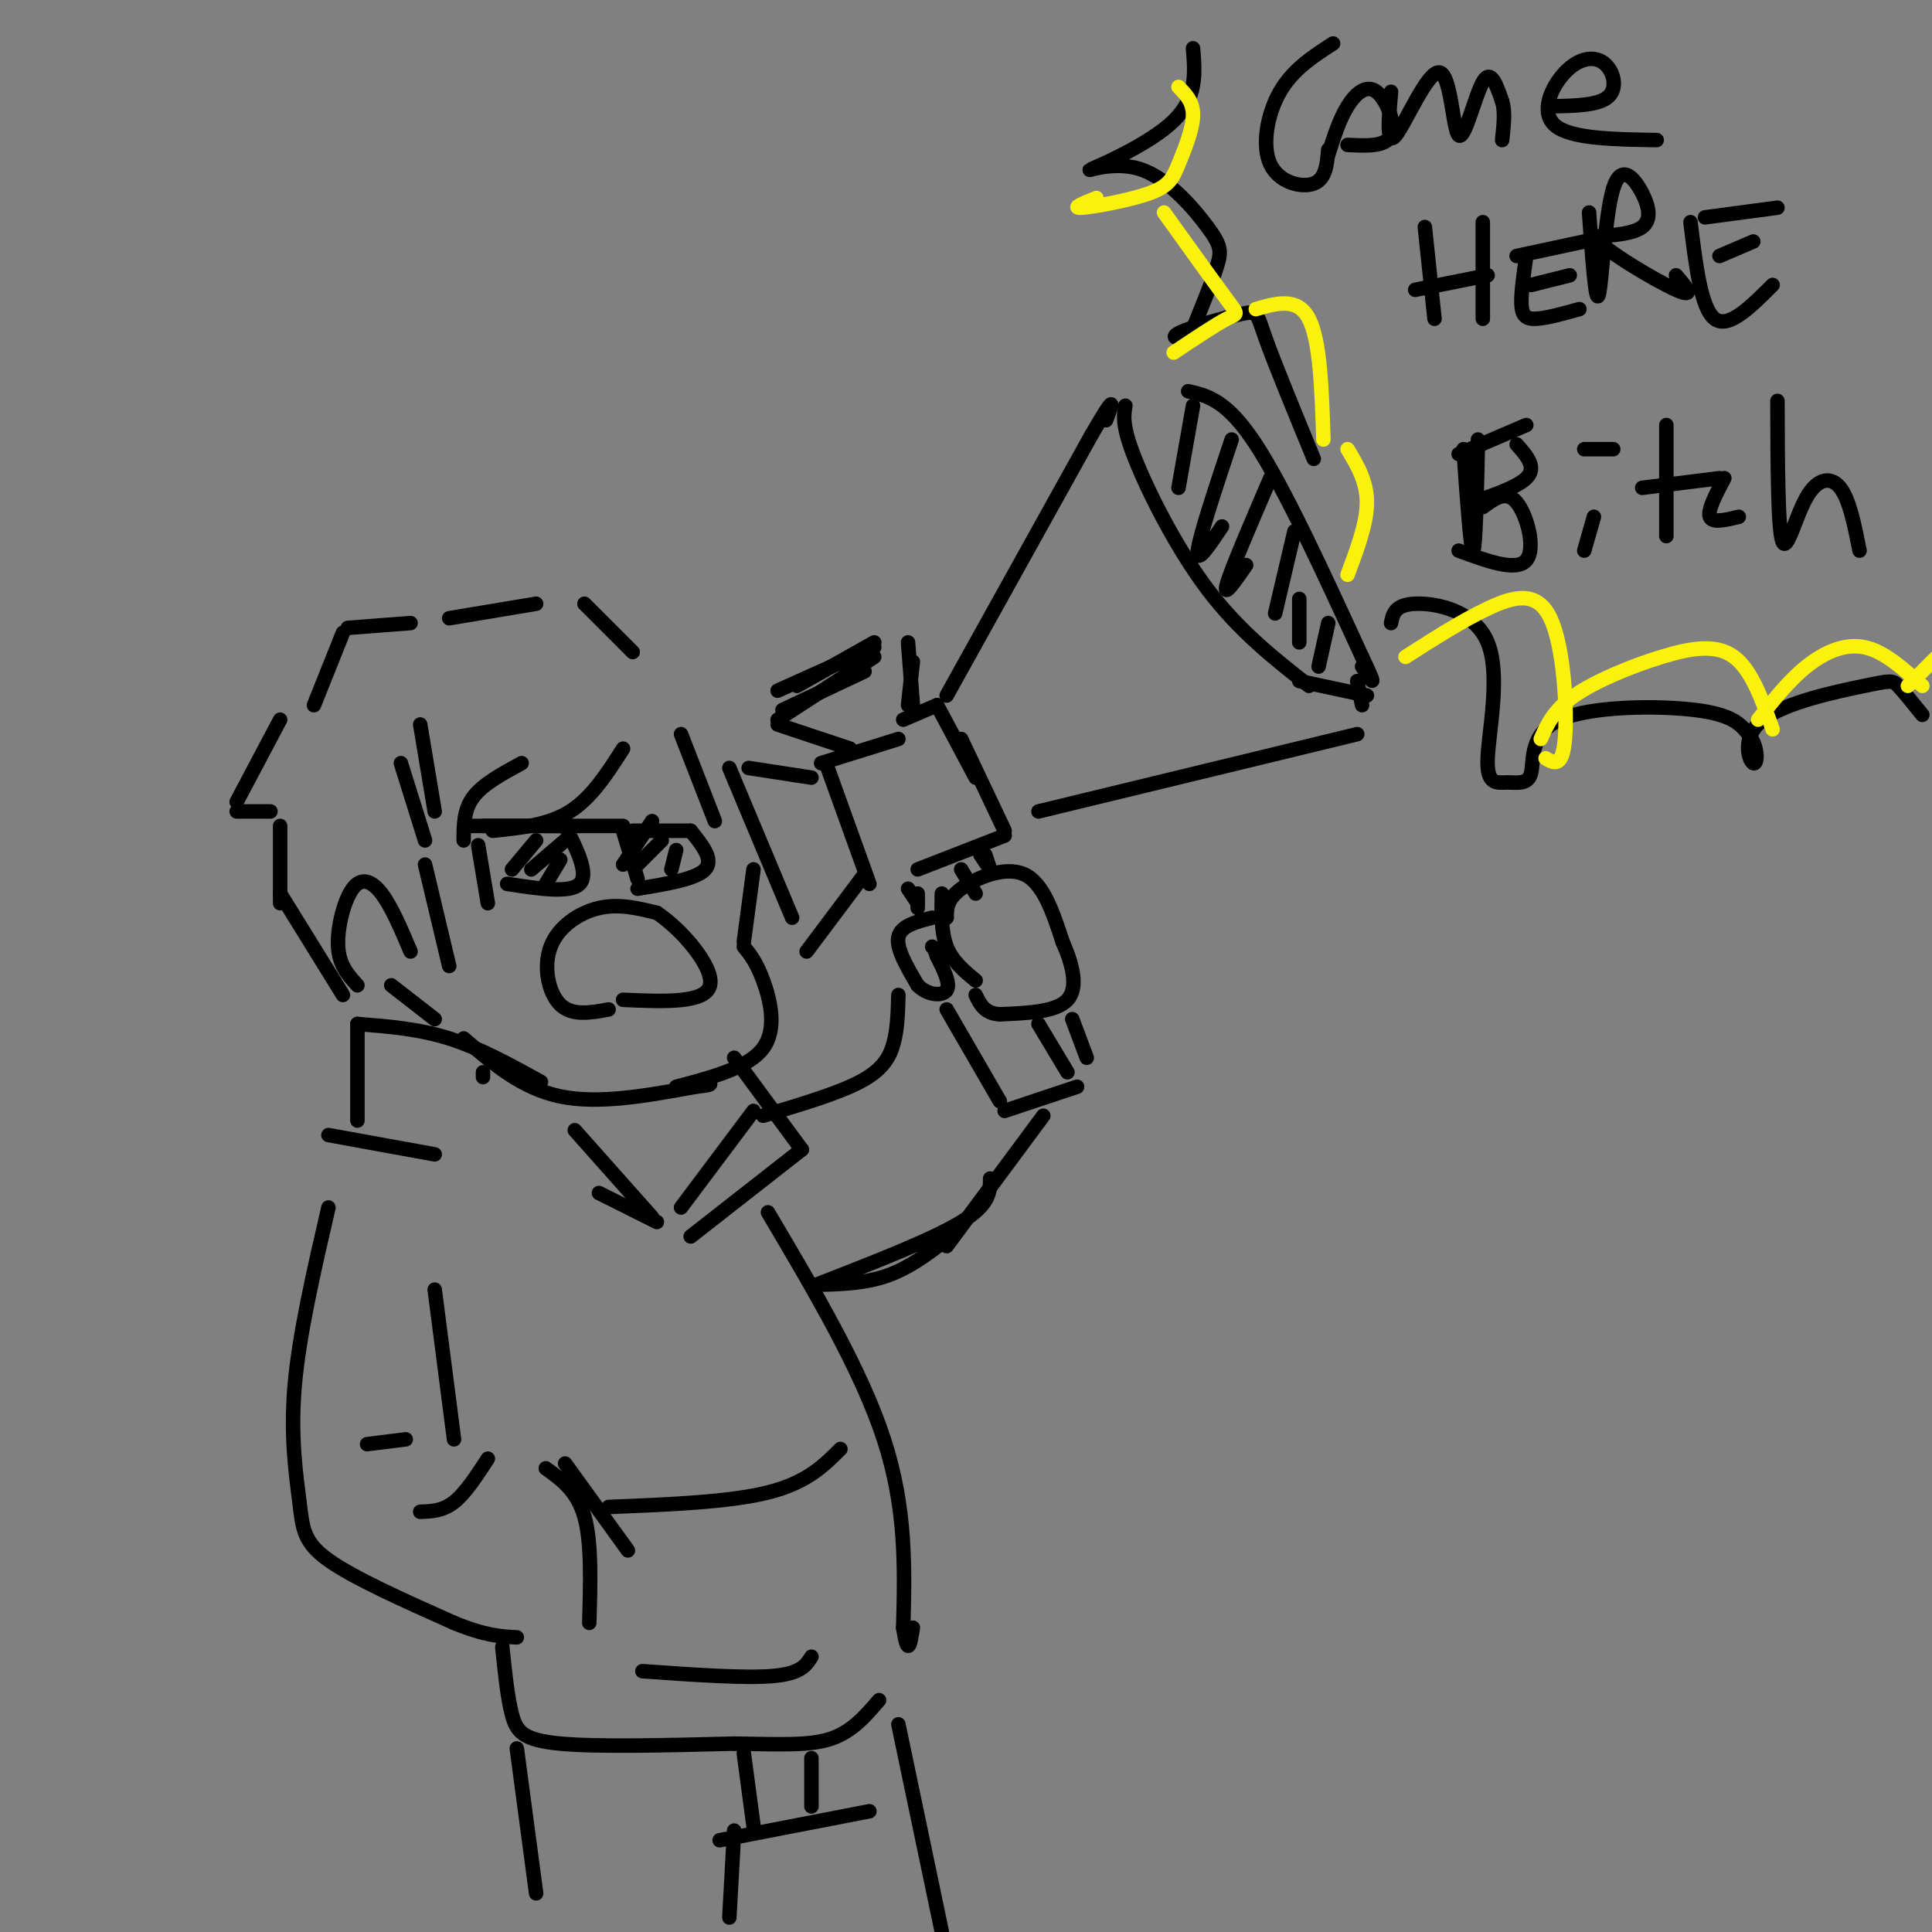 <svg viewBox='0 0 400 400' version='1.1' xmlns='http://www.w3.org/2000/svg' xmlns:xlink='http://www.w3.org/1999/xlink'><rect x="0" y="0" width="400" height="400" fill="#808080" stroke="none"/><g fill='none' stroke='rgb(0,0,0)' stroke-width='3' stroke-linecap='round' stroke-linejoin='round'><path d='M171,158c0.000,0.000 9.000,25.000 9,25'/><path d='M170,158c0.000,0.000 16.000,-5.000 16,-5'/><path d='M187,149c0.000,0.000 7.000,-3.000 7,-3'/><path d='M194,146c0.000,0.000 8.000,15.000 8,15'/><path d='M199,153c0.000,0.000 9.000,19.000 9,19'/><path d='M208,173c0.000,0.000 -18.000,7.000 -18,7'/><path d='M176,155c0.000,0.000 -15.000,-5.000 -15,-5'/><path d='M161,149c0.000,0.000 20.000,-13.000 20,-13'/><path d='M161,143c0.000,0.000 20.000,-9.000 20,-9'/><path d='M181,133c0.000,0.000 -16.000,9.000 -16,9'/><path d='M162,147c0.000,0.000 17.000,-8.000 17,-8'/><path d='M188,133c0.000,0.000 1.000,13.000 1,13'/><path d='M189,137c0.000,0.000 -1.000,9.000 -1,9'/><path d='M195,185c-0.083,4.000 -0.167,8.000 1,11c1.167,3.000 3.583,5.000 6,7'/><path d='M196,190c0.000,-1.889 0.000,-3.778 3,-6c3.000,-2.222 9.000,-4.778 13,-3c4.000,1.778 6.000,7.889 8,14'/><path d='M220,195c2.089,4.711 3.311,9.489 1,12c-2.311,2.511 -8.156,2.756 -14,3'/><path d='M207,210c-3.167,-0.167 -4.083,-2.083 -5,-4'/><path d='M193,190c-3.250,0.833 -6.500,1.667 -7,4c-0.500,2.333 1.750,6.167 4,10'/><path d='M190,204c2.044,2.089 5.156,2.311 6,1c0.844,-1.311 -0.578,-4.156 -2,-7'/><path d='M194,198c-0.500,-1.500 -0.750,-1.750 -1,-2'/><path d='M190,185c0.000,0.000 0.000,3.000 0,3'/><path d='M188,184c0.000,0.000 2.000,3.000 2,3'/><path d='M199,180c0.000,0.000 3.000,5.000 3,5'/><path d='M203,177c0.000,0.000 2.000,3.000 2,3'/><path d='M204,177c0.000,0.000 1.000,3.000 1,3'/><path d='M196,209c0.000,0.000 11.000,19.000 11,19'/><path d='M208,230c0.000,0.000 15.000,-5.000 15,-5'/><path d='M222,211c0.000,0.000 3.000,8.000 3,8'/><path d='M215,212c0.000,0.000 6.000,10.000 6,10'/><path d='M196,144c0.000,0.000 30.000,-54.000 30,-54'/><path d='M226,90c5.500,-9.500 4.250,-6.250 3,-3'/><path d='M233,84c-0.356,2.089 -0.711,4.178 2,11c2.711,6.822 8.489,18.378 15,27c6.511,8.622 13.756,14.311 21,20'/><path d='M246,81c4.000,0.917 8.000,1.833 14,11c6.000,9.167 14.000,26.583 22,44'/><path d='M282,136c3.667,7.667 1.833,4.833 0,2'/><path d='M215,168c0.000,0.000 66.000,-16.000 66,-16'/><path d='M269,141c0.000,0.000 14.000,3.000 14,3'/><path d='M281,141c0.000,0.000 1.000,5.000 1,5'/><path d='M247,84c0.000,0.000 -3.000,17.000 -3,17'/><path d='M255,91c-3.333,10.000 -6.667,20.000 -7,23c-0.333,3.000 2.333,-1.000 5,-5'/><path d='M263,99c-4.083,9.500 -8.167,19.000 -9,22c-0.833,3.000 1.583,-0.500 4,-4'/><path d='M268,110c0.000,0.000 -4.000,17.000 -4,17'/><path d='M269,124c0.000,0.000 0.000,9.000 0,9'/><path d='M275,129c0.000,0.000 -2.000,9.000 -2,9'/><path d='M168,161c0.000,0.000 -13.000,-2.000 -13,-2'/><path d='M151,159c0.000,0.000 13.000,31.000 13,31'/><path d='M167,197c0.000,0.000 12.000,-16.000 12,-16'/><path d='M126,209c-3.774,0.690 -7.548,1.381 -10,-1c-2.452,-2.381 -3.583,-7.833 -2,-12c1.583,-4.167 5.881,-7.048 10,-8c4.119,-0.952 8.060,0.024 12,1'/><path d='M136,189c5.111,3.356 11.889,11.244 11,15c-0.889,3.756 -9.444,3.378 -18,3'/><path d='M99,175c0.000,0.000 2.000,12.000 2,12'/><path d='M97,171c0.000,0.000 19.000,0.000 19,0'/><path d='M117,171c2.500,5.000 5.000,10.000 3,12c-2.000,2.000 -8.500,1.000 -15,0'/><path d='M100,171c0.000,0.000 29.000,0.000 29,0'/><path d='M129,172c0.000,0.000 3.000,10.000 3,10'/><path d='M131,172c0.000,0.000 12.000,0.000 12,0'/><path d='M143,172c2.417,3.000 4.833,6.000 3,8c-1.833,2.000 -7.917,3.000 -14,4'/><path d='M135,170c0.000,0.000 -6.000,9.000 -6,9'/><path d='M137,174c0.000,0.000 -5.000,5.000 -5,5'/><path d='M140,176c0.000,0.000 -1.000,4.000 -1,4'/><path d='M111,174c0.000,0.000 -5.000,6.000 -5,6'/><path d='M117,174c0.000,0.000 -7.000,6.000 -7,6'/><path d='M116,178c0.000,0.000 -3.000,5.000 -3,5'/><path d='M129,155c-3.250,5.083 -6.500,10.167 -11,13c-4.500,2.833 -10.250,3.417 -16,4'/><path d='M108,158c-4.000,2.167 -8.000,4.333 -10,7c-2.000,2.667 -2.000,5.833 -2,9'/><path d='M90,168c0.000,0.000 -3.000,-18.000 -3,-18'/><path d='M83,158c0.000,0.000 5.000,16.000 5,16'/><path d='M141,152c0.000,0.000 7.000,18.000 7,18'/><path d='M131,135c0.000,0.000 -10.000,-10.000 -10,-10'/><path d='M111,125c0.000,0.000 -18.000,3.000 -18,3'/><path d='M85,129c0.000,0.000 -13.000,1.000 -13,1'/><path d='M71,131c0.000,0.000 -6.000,15.000 -6,15'/><path d='M58,149c0.000,0.000 -9.000,17.000 -9,17'/><path d='M49,168c0.000,0.000 7.000,0.000 7,0'/><path d='M58,171c0.000,0.000 0.000,16.000 0,16'/><path d='M58,185c0.000,0.000 13.000,21.000 13,21'/><path d='M85,197c-1.970,-4.649 -3.940,-9.298 -6,-12c-2.060,-2.702 -4.208,-3.458 -6,-1c-1.792,2.458 -3.226,8.131 -3,12c0.226,3.869 2.113,5.935 4,8'/><path d='M81,204c0.000,0.000 9.000,7.000 9,7'/><path d='M88,179c0.000,0.000 5.000,21.000 5,21'/><path d='M96,215c6.000,5.167 12.000,10.333 20,12c8.000,1.667 18.000,-0.167 28,-2'/><path d='M144,225c4.833,-0.500 2.917,-0.750 1,-1'/><path d='M156,180c0.000,0.000 -2.000,15.000 -2,15'/><path d='M154,196c1.289,1.578 2.578,3.156 4,7c1.422,3.844 2.978,9.956 0,14c-2.978,4.044 -10.489,6.022 -18,8'/><path d='M276,9c-4.173,2.690 -8.345,5.381 -11,10c-2.655,4.619 -3.792,11.167 -2,15c1.792,3.833 6.512,4.952 9,4c2.488,-0.952 2.744,-3.976 3,-7'/><path d='M275,32c1.155,-3.631 2.310,-7.262 4,-10c1.690,-2.738 3.917,-4.583 6,-3c2.083,1.583 4.024,6.595 3,9c-1.024,2.405 -5.012,2.202 -9,2'/><path d='M288,19c-0.509,5.764 -1.018,11.528 1,9c2.018,-2.528 6.561,-13.348 9,-13c2.439,0.348 2.772,11.863 4,13c1.228,1.137 3.351,-8.104 5,-11c1.649,-2.896 2.825,0.552 4,4'/><path d='M311,21c0.667,2.000 0.333,5.000 0,8'/><path d='M321,22c4.992,-0.075 9.984,-0.150 12,-2c2.016,-1.850 1.056,-5.475 -1,-7c-2.056,-1.525 -5.207,-0.949 -8,2c-2.793,2.949 -5.226,8.271 -2,11c3.226,2.729 12.113,2.864 21,3'/><path d='M295,47c0.000,0.000 2.000,19.000 2,19'/><path d='M293,60c0.000,0.000 15.000,-3.000 15,-3'/><path d='M307,46c0.000,0.000 0.000,20.000 0,20'/><path d='M316,53c-0.556,3.844 -1.111,7.689 -1,10c0.111,2.311 0.889,3.089 3,3c2.111,-0.089 5.556,-1.044 9,-2'/><path d='M317,59c0.000,0.000 8.000,-2.000 8,-2'/><path d='M314,53c0.000,0.000 14.000,-3.000 14,-3'/><path d='M329,44c0.671,9.654 1.343,19.308 2,17c0.657,-2.308 1.300,-16.577 3,-22c1.700,-5.423 4.458,-1.998 6,1c1.542,2.998 1.869,5.571 0,7c-1.869,1.429 -5.935,1.715 -10,2'/><path d='M330,49c2.222,2.889 12.778,9.111 17,11c4.222,1.889 2.111,-0.556 0,-3'/><path d='M350,46c1.083,8.917 2.167,17.833 5,20c2.833,2.167 7.417,-2.417 12,-7'/><path d='M356,53c0.000,0.000 7.000,-3.000 7,-3'/><path d='M353,45c0.000,0.000 15.000,-2.000 15,-2'/><path d='M303,93c0.750,10.667 1.500,21.333 2,21c0.500,-0.333 0.750,-11.667 1,-23'/><path d='M314,92c2.133,2.400 4.267,4.800 2,7c-2.267,2.200 -8.933,4.200 -11,5c-2.067,0.800 0.467,0.400 3,0'/><path d='M302,94c0.000,0.000 14.000,-6.000 14,-6'/><path d='M307,105c2.422,-1.800 4.844,-3.600 7,-1c2.156,2.600 4.044,9.600 2,12c-2.044,2.400 -8.022,0.200 -14,-2'/><path d='M330,107c0.000,0.000 -2.000,7.000 -2,7'/><path d='M328,93c0.000,0.000 6.000,0.000 6,0'/><path d='M345,88c0.000,0.000 0.000,23.000 0,23'/><path d='M340,101c0.000,0.000 16.000,-2.000 16,-2'/><path d='M357,99c-1.750,3.333 -3.500,6.667 -3,8c0.500,1.333 3.250,0.667 6,0'/><path d='M368,83c0.042,13.137 0.083,26.274 1,29c0.917,2.726 2.708,-4.958 5,-9c2.292,-4.042 5.083,-4.440 7,-2c1.917,2.440 2.958,7.720 4,13'/><path d='M247,10c0.431,5.121 0.862,10.243 -4,15c-4.862,4.757 -15.015,9.150 -17,10c-1.985,0.850 4.200,-1.844 10,0c5.800,1.844 11.215,8.227 14,12c2.785,3.773 2.938,4.935 2,8c-0.938,3.065 -2.969,8.032 -5,13'/><path d='M247,68c-2.193,2.480 -5.175,2.180 -3,1c2.175,-1.180 9.509,-3.241 13,-4c3.491,-0.759 3.140,-0.217 5,5c1.860,5.217 5.930,15.108 10,25'/><path d='M288,129c0.393,-1.907 0.787,-3.815 5,-4c4.213,-0.185 12.247,1.352 15,8c2.753,6.648 0.227,18.408 0,24c-0.227,5.592 1.845,5.015 4,5c2.155,-0.015 4.392,0.532 5,-2c0.608,-2.532 -0.413,-8.143 6,-11c6.413,-2.857 20.261,-2.959 28,-2c7.739,0.959 9.370,2.980 11,5'/><path d='M362,152c2.122,2.570 1.928,6.495 1,6c-0.928,-0.495 -2.589,-5.411 2,-9c4.589,-3.589 15.428,-5.851 21,-7c5.572,-1.149 5.878,-1.185 7,0c1.122,1.185 3.061,3.593 5,6'/><path d='M100,222c0.000,0.000 0.000,1.000 0,1'/><path d='M112,224c-6.333,-3.500 -12.667,-7.000 -19,-9c-6.333,-2.000 -12.667,-2.500 -19,-3'/><path d='M74,212c0.000,0.000 0.000,20.000 0,20'/><path d='M68,235c0.000,0.000 22.000,4.000 22,4'/><path d='M124,247c0.000,0.000 12.000,6.000 12,6'/><path d='M119,234c0.000,0.000 16.000,18.000 16,18'/><path d='M156,230c0.000,0.000 -15.000,20.000 -15,20'/><path d='M152,219c0.000,0.000 14.000,19.000 14,19'/><path d='M166,238c0.000,0.000 -23.000,18.000 -23,18'/><path d='M68,250c-3.048,13.202 -6.095,26.405 -7,37c-0.905,10.595 0.333,18.583 1,24c0.667,5.417 0.762,8.262 6,12c5.238,3.738 15.619,8.369 26,13'/><path d='M94,336c6.500,2.667 9.750,2.833 13,3'/><path d='M113,304c3.250,2.333 6.500,4.667 8,10c1.500,5.333 1.250,13.667 1,22'/><path d='M117,303c0.000,0.000 13.000,18.000 13,18'/><path d='M101,302c-2.333,3.583 -4.667,7.167 -7,9c-2.333,1.833 -4.667,1.917 -7,2'/><path d='M84,298c0.000,0.000 -8.000,1.000 -8,1'/><path d='M90,267c0.000,0.000 4.000,31.000 4,31'/><path d='M159,251c9.667,16.333 19.333,32.667 24,47c4.667,14.333 4.333,26.667 4,39'/><path d='M187,337c1.000,6.500 1.500,3.250 2,0'/><path d='M186,206c-0.089,3.489 -0.178,6.978 -1,10c-0.822,3.022 -2.378,5.578 -7,8c-4.622,2.422 -12.311,4.711 -20,7'/><path d='M216,231c0.000,0.000 -20.000,27.000 -20,27'/><path d='M205,244c0.000,2.667 0.000,5.333 -6,9c-6.000,3.667 -18.000,8.333 -30,13'/><path d='M198,255c-4.500,3.583 -9.000,7.167 -14,9c-5.000,1.833 -10.500,1.917 -16,2'/><path d='M174,300c-3.500,3.500 -7.000,7.000 -15,9c-8.000,2.000 -20.500,2.500 -33,3'/><path d='M133,346c10.583,0.750 21.167,1.500 27,1c5.833,-0.500 6.917,-2.250 8,-4'/><path d='M104,341c0.533,5.244 1.067,10.489 2,14c0.933,3.511 2.267,5.289 10,6c7.733,0.711 21.867,0.356 36,0'/><path d='M152,361c9.600,0.133 15.600,0.467 20,-1c4.400,-1.467 7.200,-4.733 10,-8'/><path d='M186,357c0.000,0.000 9.000,43.000 9,43'/><path d='M107,362c0.000,0.000 4.000,30.000 4,30'/><path d='M149,381c0.000,0.000 31.000,-6.000 31,-6'/><path d='M154,363c0.000,0.000 2.000,15.000 2,15'/><path d='M168,364c0.000,0.000 0.000,10.000 0,10'/><path d='M152,379c0.000,0.000 -1.000,18.000 -1,18'/></g>
<g fill='none' stroke='rgb(251,242,11)' stroke-width='3' stroke-linecap='round' stroke-linejoin='round'><path d='M244,18c1.542,1.558 3.085,3.116 3,6c-0.085,2.884 -1.796,7.093 -3,10c-1.204,2.907 -1.901,4.514 -6,6c-4.099,1.486 -11.600,2.853 -14,3c-2.400,0.147 0.300,-0.927 3,-2'/><path d='M241,44c5.244,7.311 10.489,14.622 13,18c2.511,3.378 2.289,2.822 0,4c-2.289,1.178 -6.644,4.089 -11,7'/><path d='M260,64c4.333,-1.250 8.667,-2.500 11,2c2.333,4.500 2.667,14.750 3,25'/><path d='M279,93c2.000,3.333 4.000,6.667 4,11c0.000,4.333 -2.000,9.667 -4,15'/><path d='M291,136c5.827,-3.732 11.655,-7.464 17,-10c5.345,-2.536 10.208,-3.875 13,2c2.792,5.875 3.512,18.964 3,25c-0.512,6.036 -2.256,5.018 -4,4'/><path d='M319,153c1.321,-2.988 2.643,-5.976 7,-9c4.357,-3.024 11.750,-6.083 18,-8c6.250,-1.917 11.357,-2.690 15,0c3.643,2.690 5.821,8.845 8,15'/><path d='M364,149c3.156,-4.022 6.311,-8.044 10,-11c3.689,-2.956 7.911,-4.844 12,-4c4.089,0.844 8.044,4.422 12,8'/><path d='M395,142c0.000,0.000 6.000,-6.000 6,-6'/></g>
</svg>